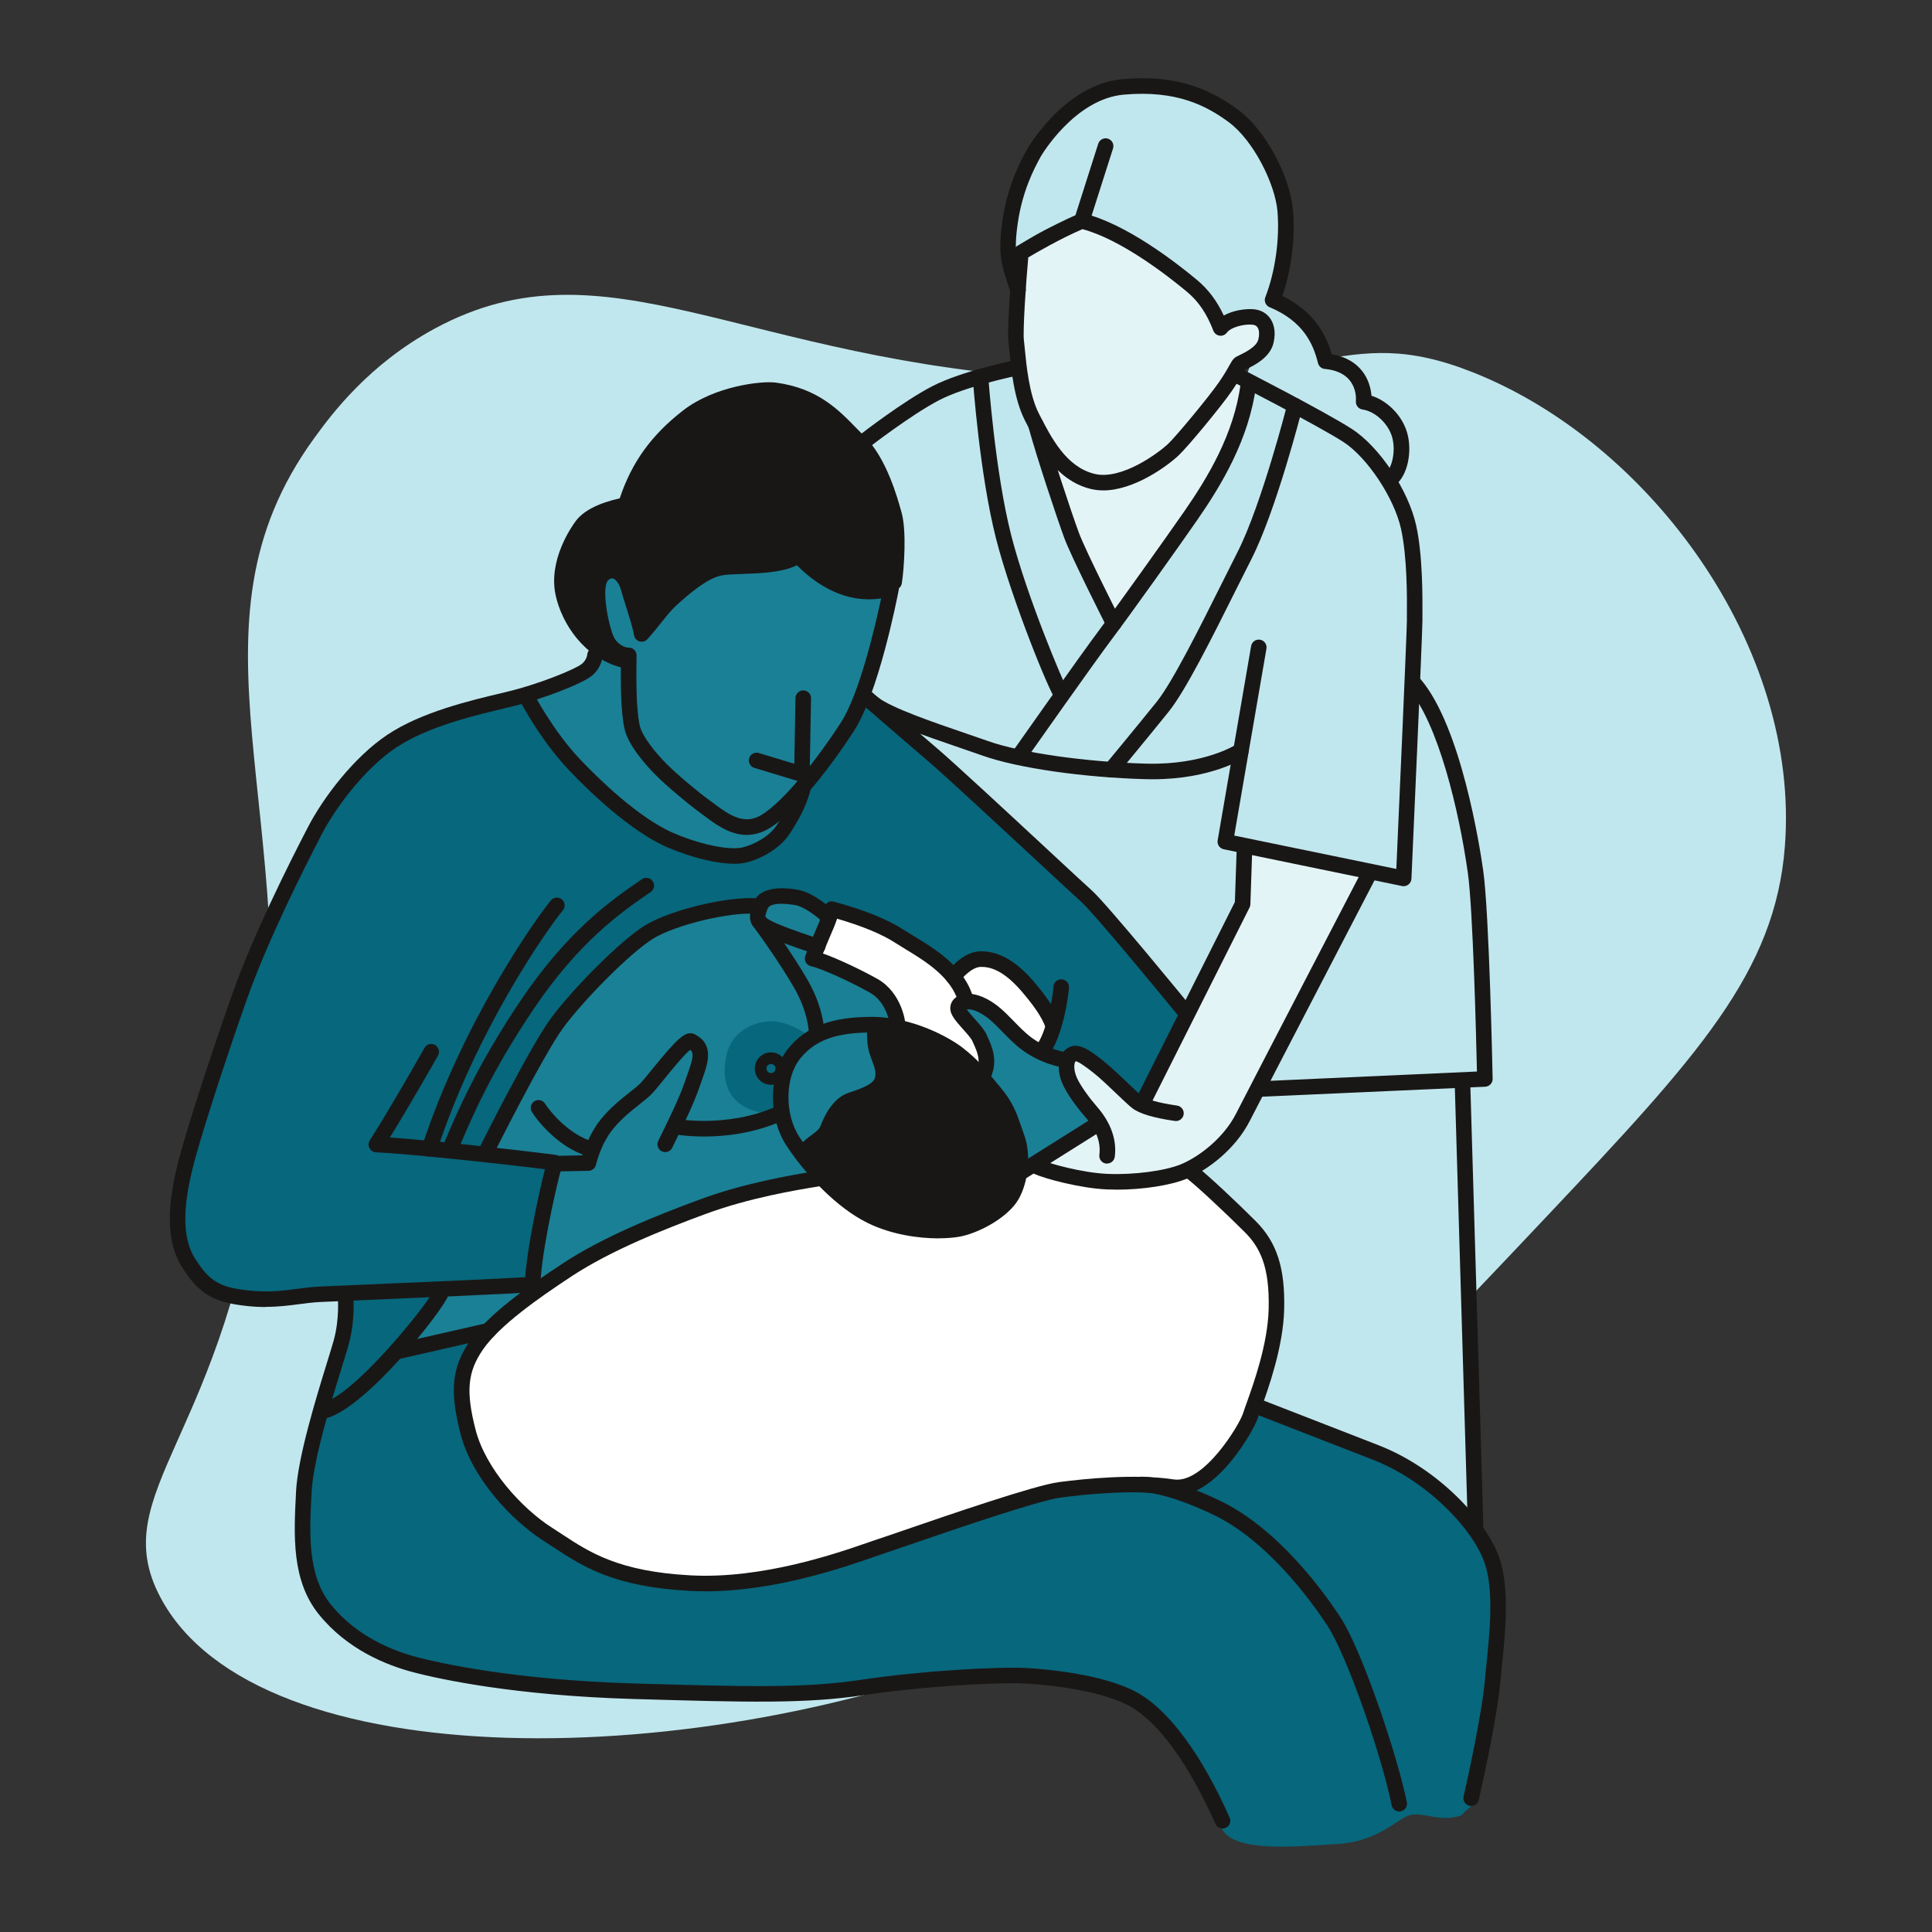 <?xml version="1.0" encoding="UTF-8"?><svg id="Layer_2" xmlns="http://www.w3.org/2000/svg" viewBox="0 0 496.99 496.99"><rect x="0" y="0" width="496.99" height="496.99" fill="#333333" stroke="none"/><defs><style>.cls-1{fill:#e3f4f7;}.cls-2{fill:#fff;}.cls-3{fill:#c1e7ee;}.cls-4{fill:#07677c;}.cls-5{fill:#1a8095;}.cls-6{fill:#191716;}</style></defs><path class="cls-3" d="M273.93,97.5c-82.85-4.36-117.95-36.85-162.07-12.99-17.04,9.22-26.57,22.05-31.06,28.24-35.51,48.92-2.73,94.86-12.99,180.71-9.13,76.36-41.06,90.07-26.54,117.46,24.95,47.08,139.64,45.07,219.1,12.42,54.31-22.32,86.84-56.76,137.22-110.12,39.32-41.64,59.03-63.12,61.55-95.44,4-51.27-34.65-103.91-80.19-121.98-34.11-13.53-39.87,5.12-105.04,1.69Z"/><path class="cls-4" d="M305.32,261.83l-11.08,22.59s-4.66-3.18-7.27-5.93c-2.61-2.75-7.2-7.62-9.39-7.55-2.19,.07-2.19,1.55-3.32,1.76-1.13,.21-6.07-1.2-6.49-1.91-.42-.71,2.4-5.58,2.89-7.13,.49-1.55-5.93-11.22-9.88-13.48s-10.66-5.62-15.6,1.07c-5.36-5.8-25.6-15.97-30.12-17s-4.24-.28-8.28-2.16-9.41-3.58-11.86,.75c-4.42,0-24.56,.09-37.27,14.4-12.71,14.31-29.08,39.44-31.81,49.22,4.8,1.13,18.26,2.26,18.26,2.26,0,0-7.72,26.54-7.44,32.85-7.34-1.04-22.59,0-22.59,0,0,0-6.96,12.8-10.82,16.09,8.94-1.41,21.74-4.24,21.74-4.24,0,0-7.15,5.36-6.31,16.09,.85,10.73,7.34,27.95,28.24,39.53,20.89,11.58,44.89,8.47,52.8,6.49,7.91-1.98,60.71-20.05,66.64-21.18,5.93-1.13,21.18-4.24,34.16-1.41,7.62-2.54,16.94-7.91,22.02-20.89,6.78,1.98,33.88,11.86,42.07,17.51,8.19,5.65,14.4,11.01,18.35,18.35,3.95,7.34,3.11,25.69,0,42.92-3.11,17.22-3.67,21.36-4.05,23.53-3.67,2.54-1.69,2.64-5.55,3.2s-7.44-1.32-10.54-.66c-3.11,.66-8,6.78-18.64,7.44-10.64,.66-26.26,2.26-29.74-3.67-3.48-5.93-6.59-20.33-13.65-25.6-7.06-5.27-12.71-13.36-38.12-13.36s-58.16,4.61-65.22,4.8-48-.28-64.85-3.11c-16.85-2.82-36.33-6.31-44.61-14.96-8.28-8.66-9.41-12.14-10.26-19.95-.85-7.81,1.32-27.76,3.95-32.47,2.64-4.71,7.53-26.35,7.15-33.04-9.6,.19-19.29,1.98-26.82,.85-7.53-1.13-8.38-2.16-11.01-5.65-2.64-3.48-5.74-8.09-5.65-11.29,.09-3.2,1.22-18.26,5.18-27.95,3.95-9.69,16.09-49.39,21.84-58.81,5.74-9.42,7.53-18.36,12.8-24.01,5.27-5.65,9.69-14.49,20.99-18.35,11.29-3.86,21.84-7.34,25.88-8.28s3.95,0,3.95,0c0,0,1.54,4.03,4.49,8.87,2.33,3.81,5.28,6.3,7.36,8.45,1.81,1.86,5.83,7.03,7.8,7.6,3.08,2.67,3.4,2.94,7.77,6.35,3.62,2.83,3.54,2.42,10.22,5.88,6.09,3.16,16.35,4.36,20.98,2.22,8.08-3.75,8.63-8.34,10.87-14.55,3.53-3.74,5.22-5.81,6.64-8.16s8.75-13.93,9.22-16.19c6.12,3.48,14.96,11.39,23.44,19.11,8.47,7.72,21.36,19.01,26.45,24.66,5.08,5.65,16,16.19,19.48,20.05,3.48,3.86,14.59,18.07,14.59,18.07Z"/><path class="cls-5" d="M274.73,274.16c-2.46-.66-7.91-2.64-10.35-4.8s-8.47-9.88-11.86-10.64-5.36-1.41-6.12,0,.94,3.01,2.82,4.89c1.88,1.88,3.95,4.14,4.33,6.96s.19,5.55-.47,7.06c-.66,1.51,3.86,3.29,5.65,7.06,1.79,3.76,4.33,12.71,4.33,15.53,4.05-1.79,20.05-10.92,20.05-10.92,0,0,.85-.75-2.45-4.24s-4.42-6.96-5.93-10.92Z"/><path class="cls-5" d="M231.15,264.37c-.16-2.73-2.35-8.38-6.68-10.92-4.33-2.54-12.61-5.84-15.06-6.78,2.26-5.08,3.67-9.6,3.95-11.67-3.86-.85-7.53-2.82-9.98-3.2s-6.96-1.32-8.19,3.29c-4.61-.66-14.49-1.32-20.61,1.79-6.12,3.11-13.7,7.61-21.46,16.75-7.76,9.14-15.06,20.16-17.88,25.42-2.82,5.26-7.06,13.73-8.56,16.93,4.71,.56,17.41,1.88,17.41,1.88l-6.87,34.64h-22.12l-10.07,14.21,22.12-4.61s18.92-16.75,28.05-21.27c9.13-4.52,26.64-12.61,38.68-14.31,12.05-1.69,15.81-3.39,15.81-3.39l-.38-3.39,15.15-17.51s7.06-11.29,6.68-17.88Z"/><path class="cls-5" d="M228.38,150.72c-.77-4.47-15.95-2.12-23.29-9.32-6.35,2.26-16.09,2.96-16.52,3.81s-4.24,.89-5.93,.87c-1.69-.02-14.12,9.86-16.66,15.51-2.82-13.55-5.79-15.95-8.61-15.95s-5.93,8.61-3.11,15.95c2.82,7.34,1.34,6.92-.56,6.21-2.12,7.41-10.45,7.59-17.7,11.68,8.24,15.92,21.27,27.91,36.8,36.8,14.68,7.76,23.95,2,23.95,2,0,0,9.88-9.46,8.84-14.8,6.55-7.34,18.13-27.06,19.68-32.28,1.55-5.22,3.81-16.38,3.11-20.47Z"/><path class="cls-3" d="M261.27,94.68s-34.31,8.89-39.81,19.06c5.36,10.02,11.09,19.48,9.71,29.65-1.38,10.16-4.44,32.5-7.87,35.86,5.65,3.53,36.14,30.92,43.91,38.68s35.44,36.85,38.96,42.64c3.53-6.35,13.69-27.81,13.69-27.81v-14.68l32.05,6.78-31.34,61.27s-8.89,13.13-14.96,14.96c5.51,3.67,18.92,13.41,21.6,24.56,2.68,11.15-.85,31.06-3.81,34.45,4.09,2.26,11.89,7.2,24.79,11.44,12.9,4.24,28.57,15.25,31.82,19.48-.71-10.73-3.53-113.36-3.53-113.36l5.22,.14s-.28-52.52-2.68-61.13c-2.4-8.61-9.46-31.91-14.82-38.26-.28-11.72,.14-37.69-2.54-46.16-2.68-8.47-7.06-14.68-12.99-18.35-5.93-3.67-20.81-11.88-27.02-15.26-1.92,8.63-7.57,22.89-7.57,22.89,0,0-23.15,37.55-27.95,38.54-4.52-5.93-7.62-16.8-9.32-20.89-2.01-4.85-8.47-19.62-10.31-25.69-1.5-4.96-5.22-18.78-5.22-18.78Z"/><path class="cls-1" d="M306.02,132.65s-16.38,23.15-19.06,25.84c-3.53-4.8-15.67-34.02-17.65-40.38-1.98-6.35-8.19-25.55-8.19-30.35s-1.27-19.06,0-21.6c1.27-2.54,15.25-9.74,17.08-9.32,1.84,.42,31.62,12.28,35.72,26.82,4.24-1.84,8.89-3.81,10.87-.99s-3.39,10.73-5.79,12.99c.85,2.96,1.36,2.15,.85,6.64-.52,4.48-10.01,24.98-13.84,30.35Z"/><path class="cls-3" d="M259.58,57.41c.99-6.07,7.77-34.45,33.32-35.44,25.55-.99,35.57,20.75,36.28,24.56,.71,3.81,3.53,11.44-1.27,30.21,5.65,4.66,7.48,5.36,9.32,7.48s2.12,7.62,4.09,8.61c1.98,.99,3.25-.42,6.35,2.68s1.55,6.64,3.39,7.91c1.84,1.27,6.64,1.27,8.33,7.76,1.69,6.49,.71,9.46-.71,12-2.73-2.51-9.88-9.74-15.95-13.69s-16.94-10.45-22.02-12.85c1.41-5.51,3.67-4.38,3.67-6.78s1.95-6.14,1.06-7.84-6-1.51-8.49-.24c-2.49,1.27-1.74,1.08-2.78,1.53-.19-1.36-2.48-5.07-8.21-10.77-5.72-5.7-6.56-7.97-16.17-12.62-10.79-5.22-13.13-4.38-17.79-2.26-4.66,2.12-10.45,5.22-12.42,8.47,.14-5.36,0-8.75,0-8.75Z"/><path class="cls-1" d="M320.92,218.91l30,6.35s-29.58,58.16-31.06,60.28-12.68,15.36-18.89,16.77c-6.21,1.41-12.87,2.36-22.19,1.09-9.32-1.27-10.87-2.48-12.56-3.18,5.93-3.6,18.93-10.58,18.93-10.58,0,0-4.01-4.86-5.73-7.19-1.77-2.4-6-8.14-3.32-10.54,2.68-2.4,8.82,5.58,8.82,5.58,0,0,1.48,2.03,3.44,3.58,2.05,1.62,2.03,2.09,4.05,3.48,2.75,1.91,3.26-1.01,4.59-3.81,1.34-2.82,8.33-15.88,8.33-15.88l15.32-29.93,.28-16.02Z"/><path class="cls-2" d="M211.58,304c-8.75,2.01-25.41,3.71-41.51,11.05-16.09,7.34-29.86,15.93-35.72,20.91-5.86,4.98-12.77,10.78-13.76,16-.99,5.22-1.27,15.11,4.09,23.79,5.36,8.68,8.4,16.09,26.54,24.56,18.14,8.47,38.67,7.52,50.05,4.38,11.37-3.14,31.27-9.95,33.81-10.94,2.54-.99,33.95-11.65,44.54-12.28,10.59-.64,17.09,.56,20.4,.49s17.08-5.51,22.45-21.11c5.36-15.6,5.63-30.47,3.6-36.42-2.03-5.96-12.78-19.2-21.18-22.59-7.06,2.82-13.62,4.02-18.49,4.02s-17.58-3.67-21.11-4.87c-2.47,1.34-2.75,1.98-2.75,1.98,0,0,1.01,6.35-10.94,11.58-8.4,3.67-17.86,2.26-27.39-2.12-7.75-3.56-12.64-8.44-12.64-8.44Z"/><path class="cls-2" d="M266.73,269.55c-1.69-1.32-7.81-8.56-10.64-10.16-2.82-1.6-8.66-4.01-10.26-1.49s1.6,4.59,3.11,6.48c1.51,1.88,4.61,5.36,3.58,11.58-5.36-4.42-12.99-9.98-20.33-11.48-.19-3.29-1.33-7.53-3.68-9.41s-12.98-8-17.87-8.85c1.51-3.01,3.2-8.19,3.76-10.92,2.82,.47,11.52,3.61,18.35,7.55,6.83,3.95,10.92,7.79,12.61,9.76,1.51-2.35,3.67-4.42,6.31-4.52s7.3,.97,11.86,5.55c4.56,4.58,7.13,10.02,7.13,10.02l-3.93,5.88Z"/><path class="cls-6" d="M206.28,201.15c-.19,0-.39-.03-.58-.09l-11.65-3.53c-1.06-.32-1.65-1.44-1.33-2.49,.32-1.06,1.44-1.65,2.49-1.33l9.12,2.76,.3-16.91c.02-1.09,.91-1.96,2-1.96h.04c1.1,.02,1.98,.93,1.96,2.04l-.35,19.55c-.01,.63-.32,1.21-.82,1.58-.35,.25-.76,.38-1.18,.38Z"/><path class="cls-6" d="M192.13,214.78c-4.43,0-8.17-2.82-10.71-4.73-.37-.28-.72-.54-1.05-.78-3.07-2.21-8.86-7.03-11.72-9.92-2.59-2.62-7.07-7.64-8.01-11.92-.99-4.48-.98-12.11-.92-17.15-2.37-.72-4.62-2.69-5.61-5.11-.06-.15-5.33-14.97-.03-19.15,1.51-1.2,3.25-1.55,4.9-1,2.11,.7,3.89,2.88,4.63,5.68,.3,1.12,.75,2.56,1.24,4.09,.42,1.34,.85,2.71,1.23,4,.35-.44,.68-.85,1-1.25,1.5-1.89,2.8-3.53,4.78-5.29,3.92-3.47,8.48-7.25,13.01-8.16,1.5-.3,3.58-.37,6-.46,4.49-.16,10.64-.37,13.22-2.35,.81-.62,1.95-.53,2.65,.2,4.64,4.79,11.95,10.82,21.94,7.94,.66-.19,1.39-.02,1.9,.45,.51,.47,.75,1.17,.62,1.85-.52,2.69-5.25,26.59-11.51,36.28-5.81,9-14.99,20.96-21.75,25.05-2.03,1.22-3.97,1.71-5.8,1.71Zm-30.38-48.19c.52,0,1.03,.21,1.4,.57,.39,.38,.61,.91,.6,1.46-.07,4.35-.21,13.39,.8,17.96,.61,2.79,3.99,6.98,6.95,9.96,2.68,2.71,8.33,7.41,11.22,9.48,.35,.25,.72,.53,1.12,.83,4.06,3.05,7.76,5.38,12.03,2.79,5.78-3.49,14.44-14.47,20.46-23.8,4.79-7.43,8.84-24.87,10.33-31.89-10.49,1.52-18.12-5.02-21.67-8.54-3.75,1.87-9.36,2.07-13.99,2.23-2.15,.07-4.18,.15-5.35,.38-3.85,.77-8.59,4.97-11.14,7.23-1.72,1.53-2.86,2.96-4.3,4.78-1,1.26-2.13,2.68-3.65,4.38-.51,.57-1.3,.8-2.04,.59-.74-.21-1.29-.82-1.42-1.58-.33-1.93-1.25-4.85-2.07-7.42-.5-1.57-.96-3.06-1.29-4.26-.43-1.61-1.35-2.69-2.03-2.92-.15-.05-.5-.17-1.16,.35-1.88,1.48-.29,10.75,1.25,14.49,.71,1.72,2.64,2.96,3.88,2.93,.02,0,.04,0,.06,0Z"/><g><path class="cls-6" d="M199.29,100.4c-3.36-.45-14.75,.85-22.38,6.78-7.62,5.93-12.85,12.71-15.95,22.73-3.18,.64-8.89,2.12-11.29,5.36-2.4,3.25-6.28,10.45-4.8,17.36,1.48,6.92,6.92,14.82,15.25,17.08-4.31-3.88-6.42-6.92-6.85-11.15-.42-4.24-.85-11.72,1.69-12.64s6.42-1.84,7.48,2.4c1.06,4.24,2.26,7.41,3.11,11.51,4.52-5.58,8.54-10.8,12.49-12.99,3.95-2.19,9.25-3.18,15.32-3.11,6.07,.07,8.05-1.27,11.08-2.61,3.04-1.34,3.32,2.82,6,3.88,2.68,1.06,4.24,5.51,11.44,5.51s4.31-.35,8.12-.78c.64-4.16,1.13-13.2,0-17.29s-3.81-13.62-9.04-18.78c-5.22-5.15-10.09-11.72-21.67-13.27Z"/><path class="cls-6" d="M160.12,171.71c-.17,0-.35-.02-.52-.07-9.31-2.52-15.09-11.16-16.68-18.59-1.9-8.86,3.96-17.36,5.15-18.97,1.96-2.65,5.78-4.63,11.35-5.89,3.08-9.26,8.14-16.27,16.28-22.59,8.11-6.31,20.2-7.67,23.87-7.18,10.76,1.44,16.1,6.94,20.81,11.8,.67,.69,1.33,1.37,2,2.03,5.68,5.6,8.5,15.82,9.56,19.67,1.28,4.64,.66,14.1,.05,18.13-.14,.89-.86,1.59-1.76,1.69-1.21,.14-1.62,.25-1.97,.35-1.01,.29-1.71,.44-6.37,.44-5.71,0-8.52-2.57-10.37-4.26-.69-.63-1.29-1.18-1.8-1.38-1.63-.64-2.56-1.92-3.31-2.94-.28-.38-.69-.94-.9-1.07-.01,.01-.1,.03-.25,.1-.38,.17-.74,.34-1.1,.5-2.61,1.21-5.08,2.34-10.81,2.28-5.87-.07-10.83,.92-14.33,2.86-3.29,1.82-6.95,6.35-10.82,11.15l-1.09,1.34c-.49,.6-1.28,.87-2.03,.68-.75-.18-1.33-.78-1.49-1.54-.47-2.29-1.07-4.29-1.69-6.41-.46-1.57-.94-3.19-1.4-5.01-.28-1.13-.74-1.37-.89-1.45-.5-.26-1.57-.4-3.88,.42-.19,.25-1.32,2.13-.47,10.59,.35,3.47,1.97,6.05,6.2,9.87,.69,.62,.86,1.63,.42,2.44-.36,.65-1.04,1.04-1.76,1.04Zm37.6-69.41c-4.13,0-13.3,1.56-19.57,6.44-7.77,6.05-12.48,12.75-15.27,21.74-.22,.7-.8,1.23-1.52,1.37-5.06,1.01-8.64,2.64-10.08,4.59-2.8,3.79-5.65,10.19-4.45,15.76,.71,3.33,2.51,7.08,5.25,10.13-.4-1.11-.67-2.29-.8-3.58-.91-9.1,.02-13.64,3-14.72,1.95-.7,4.82-1.49,7.21-.22,1.45,.77,2.42,2.12,2.89,4.01,.44,1.74,.9,3.32,1.35,4.85,.27,.92,.54,1.83,.79,2.75,3.7-4.56,7.02-8.39,10.54-10.34,4.16-2.3,9.62-3.43,16.31-3.36,4.84,.07,6.71-.81,9.09-1.91,.38-.17,.76-.35,1.16-.53,3.26-1.45,5.04,.97,5.99,2.27,.51,.7,1,1.36,1.55,1.58,1.19,.47,2.08,1.29,3.03,2.15,1.73,1.58,3.52,3.22,7.67,3.22s4.72-.12,5.26-.28c.31-.09,.63-.18,1.08-.26,.53-4.61,.72-11.85-.14-15-.98-3.56-3.59-13.03-8.51-17.88-.69-.68-1.37-1.38-2.06-2.09-4.47-4.6-9.08-9.36-18.47-10.62h0c-.35-.05-.79-.07-1.31-.07Zm32.28,47.43h0Z"/></g><path class="cls-6" d="M68.36,336.22c-1.49,0-3.08-.07-4.81-.26-8.81-.94-12.43-3.15-16.87-10.25-4.73-7.57-2.89-18.35-1.09-25.81,1.95-8.1,8.88-29.27,14.18-44.25,5.29-14.95,14.46-33.29,19.45-42.89,4.01-7.72,11.89-18.06,20.43-23.75,8.79-5.86,21.22-8.8,30.3-10.94,8.95-2.12,18.15-6,19.73-7.29,1.25-1.03,1.39-2.38,1.39-2.4,.07-1.1,1.03-1.94,2.12-1.87,1.1,.07,1.94,1.02,1.87,2.12-.02,.31-.27,3.12-2.84,5.23-2.36,1.94-12.41,5.98-21.35,8.09-8.78,2.07-20.8,4.91-29,10.38-7.91,5.27-15.44,15.24-19.1,22.27-4.95,9.51-14.02,27.66-19.23,42.38-6.04,17.06-12.35,36.73-14.06,43.85-1.63,6.76-3.33,16.46,.6,22.75,3.76,6.01,6.36,7.58,13.91,8.39,5.06,.54,8.81,.05,12.43-.42,1.8-.24,3.67-.48,5.61-.58,1.61-.08,6.2-.28,12.09-.53,13.65-.58,33.66-1.44,40.99-1.89,.46-7.18,3.19-20.31,5.07-27.77-12.8-1.6-35.11-3.97-43.46-4.36-.71-.03-1.35-.44-1.68-1.08-.33-.63-.29-1.39,.09-2,5.83-9.16,13.98-23.62,14.06-23.77,.54-.96,1.76-1.3,2.72-.76,.96,.54,1.3,1.76,.76,2.72-.07,.13-6.75,11.97-12.38,21.08,10.91,.77,31.75,3.06,42.66,4.47,.57,.07,1.09,.39,1.41,.87,.32,.48,.42,1.08,.27,1.64-2.22,8.14-5.58,24.58-5.58,30.81,0,1.04-.8,1.91-1.84,1.99-5.18,.41-27.89,1.38-42.91,2.02-5.88,.25-10.45,.45-12.06,.53-1.78,.09-3.49,.31-5.29,.55-2.53,.33-5.29,.69-8.56,.69Z"/><path class="cls-6" d="M110.46,297.53c-.21,0-.42-.03-.62-.1-1.05-.34-1.62-1.47-1.28-2.52,10.37-31.66,28.78-57.97,33.14-63.28,.7-.85,1.96-.98,2.82-.28,.85,.7,.98,1.96,.28,2.81-4.26,5.19-22.26,30.92-32.43,61.99-.28,.84-1.06,1.38-1.9,1.38Z"/><path class="cls-6" d="M115.56,298.03c-.27,0-.54-.05-.81-.17-1.01-.45-1.47-1.63-1.02-2.64,.33-.75,.69-1.6,1.1-2.56,2.81-6.6,8.03-18.87,19.13-35.33,12.15-18.02,23.41-25.81,30.15-30.46l1.01-.7c.91-.63,2.15-.41,2.78,.5,.63,.91,.41,2.15-.5,2.78l-1.02,.7c-6.5,4.49-17.38,12.02-29.1,29.41-10.89,16.15-15.82,27.74-18.77,34.67-.42,.98-.79,1.85-1.12,2.61-.33,.75-1.06,1.19-1.83,1.19Z"/><path class="cls-6" d="M125.17,298.03c-.3,0-.6-.07-.89-.21-.99-.49-1.39-1.69-.9-2.68,.52-1.04,12.84-25.68,18.25-33.07,5.38-7.37,17.97-20.2,24.44-24.11,6.49-3.92,21.22-7.45,28.67-6.87,1.1,.09,1.92,1.05,1.84,2.15-.09,1.1-1.06,1.93-2.15,1.84-6.7-.52-20.45,2.78-26.29,6.3-5.94,3.59-18.15,16.03-23.28,23.05-5.21,7.12-17.77,32.25-17.9,32.5-.35,.7-1.06,1.11-1.79,1.11Z"/><path class="cls-6" d="M142.33,301.35c-1.09,0-1.98-.87-2-1.96-.02-1.1,.86-2.02,1.96-2.04l7.54-.15c.64-2.1,2.06-5.95,4.71-9.24,2.4-2.98,5.21-5.2,7.46-6.99,1.17-.93,2.18-1.73,2.82-2.39,.51-.53,1.57-1.84,2.7-3.22,6.6-8.12,8.7-10.2,10.91-9.42,.08,.03,.16,.06,.24,.1,5.17,2.62,3.45,7.45,1.93,11.71-.21,.6-.44,1.23-.66,1.87-1.45,4.28-4.32,10.13-6.04,13.62-.41,.84-.75,1.52-.96,1.98-.47,1-1.66,1.43-2.66,.96-1-.47-1.43-1.66-.96-2.66,.22-.47,.57-1.17,.99-2.04,1.56-3.18,4.48-9.1,5.84-13.14,.23-.67,.46-1.31,.68-1.94,1.49-4.18,1.73-5.51,.72-6.35-1.62,1.29-5.14,5.63-6.93,7.83-1.28,1.58-2.29,2.82-2.93,3.48-.83,.85-1.93,1.73-3.21,2.75-2.1,1.66-4.71,3.73-6.83,6.37-3.17,3.93-4.32,9.07-4.33,9.12-.2,.9-.99,1.56-1.91,1.58l-9.04,.18h-.04Z"/><path class="cls-6" d="M151.79,297.53c-.19,0-.38-.03-.56-.08-7.39-2.16-12.91-8.97-14.41-11.42-.58-.94-.29-2.17,.66-2.75,.94-.58,2.17-.29,2.75,.66,.97,1.58,5.88,7.84,12.13,9.67,1.06,.31,1.67,1.42,1.36,2.48-.25,.87-1.05,1.44-1.92,1.44Z"/><path class="cls-4" d="M203.5,272.95c0,3.36-1.59,7.2-2.49,9.98-.68,.18-1.39,3.57-2.14,3.57-4.32,0-14.78-2.09-11.98-15.08,1.53-7.08,8.84-9.25,13.11-8.61,2.38,.36,6.33,2.11,7.53,3.44-1.04,2.38-4.03,4.67-4.03,6.7Z"/><path class="cls-6" d="M181.16,292.36c-4.71,0-7.88-.6-8.16-.66-1.08-.21-1.79-1.27-1.57-2.35,.21-1.08,1.27-1.78,2.35-1.57h0c.13,.03,13.17,2.48,25.81-3.11,1.01-.45,2.19,0,2.64,1.02,.45,1.01,0,2.19-1.02,2.64-7.35,3.25-14.7,4.03-20.05,4.03Z"/><path class="cls-6" d="M210.07,267.5c-1.04,0-1.92-.8-1.99-1.85-.19-2.63-1.02-6.79-3.88-11.7-3.09-5.32-7.84-12.19-10.22-15.37-.66-.88-.48-2.14,.4-2.8,.89-.66,2.14-.48,2.8,.4,2.44,3.26,7.31,10.3,10.48,15.76,3.24,5.57,4.18,10.37,4.41,13.42,.08,1.1-.75,2.06-1.85,2.14-.05,0-.1,0-.15,0Z"/><path class="cls-6" d="M210.55,245.4c-1.25,0-3.6-.86-8.91-2.8-8.17-2.99-9.71-4.75-8.21-9.44l.14-.45c.78-2.5,3.42-5.21,11.56-3.85,4.3,.72,8.82,4.99,9.32,5.48,.79,.77,.81,2.03,.05,2.83s-2.03,.82-2.83,.05c-1.12-1.08-4.59-3.97-7.2-4.41-1.93-.32-6.47-.86-7.08,1.09l-.15,.47c-.16,.5-.4,1.25-.36,1.44,.08,.21,.78,1.07,6.13,3.02,5.03,1.84,6.73,2.35,7.28,2.49,.48-.02,1,.15,1.4,.5,.72,.64,.89,1.72,.4,2.55-.39,.66-.74,1.02-1.55,1.02Z"/><path class="cls-6" d="M230.93,267.21c-.13,0-.26-.01-.39-.04-1.08-.21-1.79-1.26-1.58-2.34,.17-.88-.63-6.94-5.23-9.51-5.32-2.98-12.53-6.21-15.12-6.78-.57-.12-1.06-.49-1.33-1.01-.28-.51-.32-1.12-.11-1.67,1.19-3.09,2.06-5.13,2.76-6.77,.95-2.23,1.53-3.57,2.11-5.74,.14-.51,.48-.95,.94-1.22,.46-.27,1.01-.33,1.53-.19,8.01,2.21,13.92,4.6,18.07,7.31,.76,.49,1.62,1.02,2.54,1.57,5.54,3.36,13.13,7.96,15.31,16.1,.29,1.07-.35,2.16-1.41,2.45-1.07,.29-2.17-.35-2.45-1.41-1.77-6.58-8.56-10.71-13.52-13.72-.96-.58-1.86-1.13-2.65-1.64-3.48-2.27-8.42-4.33-15.06-6.27-.48,1.46-1.02,2.7-1.72,4.33-.52,1.22-1.14,2.67-1.92,4.62,3.84,1.35,9.78,4.17,14,6.53,6.2,3.47,7.68,11.37,7.2,13.79-.19,.95-1.02,1.6-1.95,1.6Z"/><path class="cls-6" d="M198.33,279.05c-2.3,0-4.17-1.87-4.17-4.17s1.87-4.17,4.17-4.17,4.17,1.87,4.17,4.17-1.87,4.17-4.17,4.17Zm0-5.35c-.65,0-1.17,.53-1.17,1.17s.53,1.17,1.17,1.17,1.17-.53,1.17-1.17-.53-1.17-1.17-1.17Z"/><path class="cls-6" d="M270.93,265.86c-.8,0-1.56-.48-1.86-1.28l-.06-.16c-.6-1.56-1.52-3.93-6.15-9.34-4.88-5.7-8.32-6.36-10.48-6.36-2.39,0-4.87,2.89-5.58,3.77-.69,.87-1.95,1.01-2.81,.32-.86-.69-1.01-1.95-.32-2.81,1.57-1.97,4.78-5.29,8.71-5.29,4.63,0,9.05,2.54,13.52,7.76,5.08,5.94,6.18,8.79,6.84,10.5l.06,.15c.4,1.03-.11,2.19-1.14,2.59-.24,.09-.48,.14-.72,.14Z"/><path class="cls-6" d="M267.97,272.44c-.45,0-.9-.15-1.27-.46-.85-.7-.97-1.96-.27-2.82,2.75-3.34,4.4-12.45,4.56-15.35,.06-1.1,1-1.94,2.11-1.89,1.1,.06,1.95,1,1.89,2.11-.1,1.84-1.54,12.92-5.47,17.68-.4,.48-.97,.73-1.54,.73Z"/><path class="cls-6" d="M252.94,278.51c-.29,0-.59-.06-.87-.2-.99-.48-1.41-1.67-.93-2.67,1.31-2.72,.19-5.19-.71-7.17-.11-.25-.22-.48-.31-.7-.29-.66-1.43-1.95-2.36-2.98-2.01-2.25-3.25-3.72-3.31-5.28-.05-1.27,.57-2.41,1.7-3.12,1.91-1.2,4.83-.96,7.81,.64,2.75,1.48,4.52,3.3,6.57,5.4,1.05,1.08,2.14,2.2,3.49,3.41,3.96,3.54,8.98,4.73,10.43,4.86,1.1,.1,1.91,1.08,1.8,2.18-.1,1.1-1.08,1.9-2.18,1.8-2.77-.26-8.44-2.04-12.72-5.86-1.46-1.3-2.64-2.53-3.69-3.6-1.89-1.94-3.38-3.48-5.59-4.67-1.58-.85-2.76-.97-3.37-.89,.47,.69,1.43,1.77,2.06,2.47,1.29,1.44,2.5,2.8,3.04,4.05,.09,.2,.18,.41,.28,.63,1.05,2.3,2.8,6.15,.67,10.56-.34,.71-1.06,1.13-1.8,1.13Zm-4.52-19.33h0Z"/><path class="cls-6" d="M241.46,318.56c-5.2,0-12.09-.96-18.13-3.9-8.55-4.16-15.63-12.64-18.28-16.1-1-1.3-1.93-2.61-2.76-3.88-4.82-7.38-4.57-18.83,.54-25.03,4.67-5.65,11.1-8.07,21.52-8.07s20.02,5.38,23.33,7.98h0c3.71,2.92,5.39,4.96,7.92,8.04,.54,.65,1.11,1.35,1.76,2.12,3.2,3.82,4.16,6.63,5.28,9.88,.26,.76,.53,1.56,.85,2.43,1.91,5.18,.96,13.14-2.08,17.39-3.09,4.31-9.99,7.88-14.61,8.71-1.38,.25-3.22,.41-5.34,.41Zm-17.11-52.96c-9.22,0-14.56,1.92-18.43,6.61-4.02,4.87-4.15,14.36-.27,20.29,.78,1.19,1.65,2.41,2.58,3.63,2.48,3.23,9.07,11.14,16.86,14.93,7.57,3.69,16.9,3.89,21,3.15,3.79-.68,9.68-3.77,12.07-7.1,2.29-3.2,3.05-9.71,1.58-13.67-.33-.9-.62-1.73-.89-2.52-1.06-3.11-1.83-5.36-4.56-8.61-.66-.78-1.24-1.49-1.78-2.15-2.46-2.99-3.94-4.79-7.31-7.44h0c-2.83-2.23-12.02-7.12-20.86-7.12Z"/><path class="cls-6" d="M207.2,298.03c-.45,0-.9-.15-1.27-.46-.85-.7-.97-1.97-.27-2.82,1.06-1.28,2.17-2.09,3.15-2.8,1.29-.94,1.98-1.48,2.37-2.56,.58-1.58,2.79-6.84,7.1-8.28l.42-.14c2.04-.67,5.84-1.93,6.34-3.62,.42-1.4,0-2.63-.71-4.52-.24-.65-.49-1.31-.71-2.03-.88-2.96-.51-6.64-.5-6.8,.11-1.1,1.08-1.9,2.2-1.78,1.1,.11,1.9,1.1,1.78,2.19,0,.03-.3,3.06,.35,5.25,.17,.58,.39,1.15,.62,1.76,.76,2.02,1.62,4.31,.79,7.08-1.1,3.68-5.81,5.24-8.92,6.27l-.41,.14c-1.71,.57-3.52,2.87-4.61,5.86-.83,2.28-2.4,3.42-3.78,4.42-.86,.63-1.68,1.22-2.42,2.12-.4,.48-.97,.73-1.54,.73Z"/><path class="cls-6" d="M284.78,299.34c-.08,0-.17,0-.25-.02-1.1-.14-1.87-1.14-1.73-2.24,.41-3.24-.8-6.51-3.61-9.73-2.09-2.39-4.74-5.91-5.91-8.65-1.29-3.02-1.47-6.93,1.04-8.86,2.79-2.16,5.95,.3,9.3,2.9,1.87,1.46,4.27,3.75,6.39,5.77,1.52,1.45,2.95,2.82,3.7,3.4,1.18,.92,4.57,1.85,9.08,2.49,1.09,.16,1.85,1.17,1.7,2.26-.16,1.09-1.17,1.85-2.26,1.7-5.47-.78-9.16-1.89-10.97-3.3-.91-.71-2.35-2.08-4.01-3.67-2.05-1.96-4.37-4.18-6.08-5.51-1.4-1.09-3.79-2.9-4.47-2.87-.42,.36-.59,2.11,.26,4.1,.93,2.16,3.3,5.37,5.24,7.59,3.54,4.05,5.13,8.5,4.57,12.86-.13,1.01-.99,1.75-1.98,1.75Z"/><path class="cls-6" d="M262.97,303.36c-.67,0-1.32-.33-1.7-.94-.59-.94-.31-2.17,.63-2.76l19.2-12.07c.94-.59,2.17-.31,2.76,.63,.59,.94,.31,2.17-.63,2.76l-19.2,12.07c-.33,.21-.7,.31-1.06,.31Z"/><path class="cls-6" d="M287.24,306.02c-.84,0-1.67-.02-2.48-.05-6.8-.29-15.96-2.75-18.68-3.99-1-.46-1.45-1.65-.99-2.65s1.64-1.45,2.65-.99c2.03,.93,10.57,3.35,17.18,3.63,6.74,.28,14.66-.75,18.85-2.46,4.59-1.88,10.97-6.73,14.15-12.96,3.49-6.85,32.47-62.63,32.76-63.19,.51-.98,1.71-1.36,2.7-.85,.98,.51,1.36,1.72,.85,2.7-.29,.56-29.26,56.33-32.75,63.16-3.66,7.18-10.77,12.63-16.2,14.85-4.21,1.72-11.35,2.81-18.05,2.81Z"/><path class="cls-6" d="M293.95,285.64c-.3,0-.61-.07-.9-.21-.99-.5-1.38-1.7-.89-2.69l25.5-50.71,.48-14.03c.04-1.1,.92-1.95,2.07-1.93,1.1,.04,1.97,.96,1.93,2.07l-.49,14.47c0,.29-.08,.57-.21,.83l-25.69,51.11c-.35,.7-1.06,1.1-1.79,1.1Z"/><path class="cls-6" d="M188.88,222.2c-4.39,0-10.59-1.47-16.85-4.08-9.93-4.14-21.23-15.33-25.62-19.95-7.45-7.84-12.54-17.65-12.75-18.06-.5-.98-.12-2.19,.86-2.69,.98-.51,2.19-.12,2.69,.86,.05,.1,5.05,9.73,12.09,17.14,4.22,4.44,15.03,15.17,24.26,19.01,8.1,3.38,14.71,4.22,17.43,3.57,2.89-.69,6.89-2.78,8.84-5.74,2.67-4.07,4.3-7.55,4.83-10.36,.21-1.08,1.25-1.8,2.34-1.59,1.08,.21,1.8,1.25,1.59,2.34-.64,3.32-2.46,7.29-5.42,11.8-2.56,3.89-7.49,6.54-11.25,7.44-.87,.21-1.89,.31-3.04,.31Z"/><path class="cls-6" d="M181.42,409.34c-1.32,0-2.65-.03-3.97-.1-19.58-1.04-27.48-6.23-35.12-11.25-.83-.54-1.65-1.09-2.49-1.62-8.24-5.26-18.45-16.14-21.39-27.59-2.83-11.01-2.22-17.01,2.4-23.79,4.64-6.8,14.73-13.94,23.99-20.03,10.53-6.92,24.38-12.42,35.28-16.44,11.65-4.3,24.1-6.34,29.42-7.21l.53-.09c1.09-.18,2.12,.56,2.3,1.65,.18,1.09-.56,2.12-1.65,2.3l-.53,.09c-5.2,.85-17.39,2.85-28.68,7.02-10.69,3.95-24.28,9.33-34.46,16.03-8.41,5.53-18.61,12.67-22.88,18.94-3.91,5.73-4.35,10.72-1.83,20.54,2.55,9.94,11.83,20.21,19.67,25.21,.85,.55,1.7,1.1,2.54,1.65,7.19,4.73,14.63,9.61,33.14,10.6,18.47,.98,37.62-5.68,45.79-8.52,1.01-.35,1.84-.64,2.47-.84,1.15-.37,3.45-1.16,6.44-2.19,11.81-4.06,33.8-11.62,39.94-12.43,6.84-.9,19.79-2.19,29.64-.7,7.71,1.17,16.93-14.13,17.83-17.1,.19-.62,.51-1.52,.92-2.65,1.75-4.9,5.41-15.09,5.63-24.06,.28-11.06-2.28-15.94-6.19-19.85-4.82-4.82-12.19-11.73-15.06-13.95-.87-.68-1.04-1.93-.36-2.81s1.93-1.03,2.8-.36c3.3,2.55,11.09,9.94,15.44,14.29,5.5,5.5,7.63,12.1,7.36,22.78-.24,9.61-4.04,20.22-5.87,25.31-.38,1.07-.69,1.91-.86,2.47-.92,3.03-10.36,19.99-20.83,20-.47,0-.95-.03-1.43-.11-9.38-1.42-21.89-.17-28.52,.71-5.75,.76-28.32,8.52-39.17,12.25-3.01,1.04-5.33,1.83-6.5,2.21-.61,.2-1.41,.48-2.39,.82-7.82,2.72-25.42,8.84-43.35,8.84Z"/><path class="cls-6" d="M314.49,470.37c-.77,0-1.5-.44-1.83-1.19-6.85-15.42-14.67-26.17-22.02-30.27-6.3-3.51-17.83-5.31-26.53-5.82-7.42-.44-27.29,.76-41.79,2.95-15.17,2.29-29.94,1.86-59.37,1.01-30.6-.89-49.7-5.08-56.49-6.84-7.16-1.86-17.21-5.96-24.45-14.94-7.04-8.74-6.44-20.26-5.86-31.4v-.17c.47-8.91,5.23-24.31,8.07-33.51,.71-2.3,1.27-4.12,1.61-5.33,1.57-5.62,1.07-11.22,1.06-11.27-.1-1.1,.71-2.07,1.8-2.18,1.09-.1,2.07,.7,2.18,1.8,.02,.26,.58,6.37-1.19,12.73-.35,1.26-.92,3.1-1.64,5.43-2.79,9.02-7.45,24.12-7.89,32.53v.17c-.55,10.39-1.11,21.14,4.97,28.69,6.55,8.13,15.76,11.87,22.33,13.58,5.2,1.35,24.57,5.81,55.6,6.71,29.19,.85,43.84,1.27,58.66-.97,14.74-2.23,35.02-3.43,42.63-2.98,4.44,.26,19.58,1.49,28.25,6.32,8.09,4.51,16.52,15.93,23.72,32.13,.45,1.01,0,2.19-1.01,2.64-.26,.12-.54,.17-.81,.17Z"/><path class="cls-6" d="M83.39,364.91c-.89,0-1.7-.6-1.94-1.5-.28-1.07,.37-2.16,1.44-2.44,8.61-2.22,27.69-26.27,28.67-29.05,.37-1.04,1.51-1.6,2.54-1.24,1.04,.36,1.6,1.47,1.25,2.51-1.22,3.64-21.01,28.96-31.47,31.66-.17,.04-.33,.06-.5,.06Z"/><path class="cls-6" d="M101.83,349.74c-.91,0-1.74-.63-1.95-1.56-.25-1.08,.43-2.15,1.51-2.39l23.79-5.42c1.08-.24,2.15,.43,2.39,1.51,.25,1.08-.43,2.15-1.51,2.39l-23.79,5.42c-.15,.03-.3,.05-.45,.05Z"/><path class="cls-6" d="M359.95,465.99c-.93,0-1.77-.66-1.96-1.61-2.49-12.46-11.45-38.45-16.51-46.17-4.19-6.39-15.45-21.97-29.54-28.65-12.78-6.06-18.37-5.69-18.44-5.68-1.08,.09-2.06-.71-2.17-1.8s.68-2.06,1.76-2.18c.65-.07,6.75-.5,20.55,6.05,15.01,7.12,26.8,23.4,31.17,30.08,5.62,8.58,14.76,35.94,17.09,47.57,.22,1.08-.49,2.14-1.57,2.35-.13,.03-.26,.04-.39,.04Z"/><path class="cls-6" d="M378.45,464.58c-.15,0-.29-.02-.44-.05-1.08-.24-1.75-1.31-1.51-2.39,1.1-4.89,4.75-21.51,5.46-29.8,.11-1.33,.27-2.8,.43-4.37,.8-7.77,1.9-18.42-.34-25.49-2.74-8.64-14.57-21.41-28.89-26.98l-30.49-11.86,1.45-3.73,30.49,11.86c15.63,6.08,28.17,19.77,31.25,29.49,2.49,7.86,1.35,18.98,.51,27.11-.16,1.55-.31,3-.42,4.31-.74,8.55-4.43,25.38-5.55,30.34-.21,.93-1.03,1.56-1.95,1.56Z"/><path class="cls-6" d="M379.57,394.14c-1.08,0-1.97-.86-2-1.94l-3.36-113.58c-.03-1.1,.84-2.03,1.94-2.06,1.13-.02,2.03,.84,2.06,1.94l3.36,113.58c.03,1.1-.84,2.03-1.94,2.06h-.06Z"/><path class="cls-6" d="M324.8,282.12c-1.06,0-1.95-.84-2-1.91-.05-1.1,.8-2.04,1.91-2.09l55.22-2.48c-.19-8.43-1.01-41.66-2.34-51.09-2.3-16.28-7.66-38.43-15.21-47.26-.72-.84-.62-2.1,.22-2.82,.84-.72,2.1-.62,2.82,.22,10.46,12.23,15.27,43.22,16.13,49.3,1.55,11,2.38,51.79,2.42,53.52,.02,1.08-.83,1.99-1.91,2.04l-57.18,2.56s-.06,0-.09,0Z"/><path class="cls-6" d="M361.08,227.97c-.13,0-.27-.01-.4-.04l-45.88-9.46c-1.06-.22-1.75-1.24-1.57-2.3l8.61-49.98c.19-1.09,1.21-1.82,2.31-1.63,1.09,.19,1.82,1.22,1.63,2.31l-8.28,48.07,41.69,8.59c.51-11.45,2.72-60.98,2.72-63.92v-1.24c.04-4.5,.1-15.03-1.51-22.33-1.75-7.93-8.67-18.36-14.8-22.33-6.62-4.27-28.69-15.6-28.91-15.71-.98-.5-1.37-1.71-.87-2.69,.5-.98,1.71-1.37,2.69-.87,.92,.47,22.47,11.53,29.25,15.91,7.12,4.6,14.53,15.73,16.54,24.83,1.71,7.74,1.63,18.59,1.61,23.22v1.21c0,3.39-2.72,63.87-2.83,66.44-.03,.59-.31,1.13-.77,1.49-.35,.28-.79,.42-1.23,.42Z"/><path class="cls-6" d="M304.75,262.14c-.58,0-1.15-.25-1.55-.73-5.94-7.27-22.02-26.72-25.05-29.41-1.34-1.19-5.68-5.22-11.18-10.33-10.19-9.46-24.15-22.41-28.45-26.07-6.57-5.59-17.14-14.79-17.24-14.89-.83-.73-.92-1.99-.19-2.82,.72-.83,1.99-.92,2.82-.19,.11,.09,10.66,9.28,17.21,14.86,4.36,3.71,18.36,16.7,28.58,26.19,5.48,5.09,9.81,9.11,11.12,10.27,3.89,3.46,24.61,28.79,25.49,29.87,.7,.85,.57,2.12-.28,2.81-.37,.3-.82,.45-1.26,.45Z"/><path class="cls-6" d="M296.54,200.46c-.57,0-1.14,0-1.73-.02-16.14-.43-33.01-2.86-41.98-6.04-1.67-.59-3.59-1.25-5.64-1.95-9.27-3.17-19.78-6.75-23.84-9.93-.87-.68-1.02-1.94-.34-2.81,.68-.87,1.94-1.02,2.81-.34,3.52,2.76,14.59,6.54,22.66,9.3,2.06,.7,4,1.36,5.68,1.96,8.48,3.01,25.23,5.4,40.75,5.81,14.89,.4,23.11-4.92,23.19-4.97,.92-.61,2.16-.36,2.77,.56,.61,.92,.37,2.15-.55,2.77-.36,.24-8.63,5.66-23.8,5.66Z"/><path class="cls-6" d="M285.83,200c-.45,0-.9-.15-1.28-.46-.85-.7-.97-1.97-.26-2.82,.08-.1,8.11-9.78,13.26-16.19,4.07-5.06,11.12-19.19,16.79-30.54,1.42-2.85,2.78-5.57,4.02-8.01,6.18-12.15,12.74-37.85,12.81-38.11,.27-1.07,1.36-1.72,2.43-1.45,1.07,.27,1.72,1.36,1.45,2.43-.27,1.07-6.74,26.39-13.12,38.94-1.24,2.43-2.59,5.14-4.01,7.98-6.05,12.12-12.91,25.86-17.25,31.26-5.17,6.43-13.22,16.14-13.3,16.24-.4,.48-.97,.72-1.54,.72Z"/><path class="cls-6" d="M262.4,196.07c-.4,0-.8-.12-1.15-.36-.9-.64-1.12-1.88-.49-2.79,.17-.24,17.16-24.39,22.2-31.11,4.99-6.66,16.7-23.09,21.7-30.29,5.87-8.46,12.82-19.84,14.48-32.85,.14-1.1,1.15-1.87,2.24-1.73,1.1,.14,1.87,1.14,1.73,2.24-1.77,13.87-9.03,25.79-15.16,34.63-5.01,7.23-16.77,23.72-21.79,30.41-5.01,6.67-21.96,30.77-22.13,31.01-.39,.55-1.01,.85-1.64,.85Z"/><path class="cls-6" d="M222.59,115.31c-.6,0-1.19-.27-1.58-.77-.68-.87-.52-2.13,.35-2.81,.44-.34,10.96-8.49,18.38-12.34,7.5-3.9,20.58-6.57,21.14-6.68,1.08-.22,2.14,.48,2.36,1.56,.22,1.08-.48,2.14-1.56,2.36-.13,.03-13.08,2.67-20.09,6.31-7.1,3.69-17.66,11.86-17.77,11.95-.37,.28-.8,.42-1.23,.42Z"/><path class="cls-6" d="M272.99,180.54c-.51,0-1.02-.2-1.42-.59-1.47-1.47-11.34-25.77-15.32-41.29-4.26-16.64-5.95-40.58-6.02-41.59-.08-1.1,.75-2.06,1.86-2.13,1.12-.08,2.06,.76,2.13,1.86,.02,.24,1.74,24.59,5.9,40.88,4.12,16.09,13.43,37.89,14.45,39.66,.6,.78,.54,1.91-.18,2.63-.39,.39-.9,.59-1.41,.59Zm1.42-3.41h0Zm0,0h0Z"/><path class="cls-6" d="M286.5,162.4c-.73,0-1.43-.4-1.79-1.1-.37-.73-9.07-17.89-10.92-22.87-1.82-4.9-7.24-21.23-9.23-28.59-.29-1.07,.34-2.16,1.41-2.45,1.07-.29,2.16,.34,2.45,1.41,1.96,7.27,7.31,23.39,9.11,28.24,1.77,4.77,10.65,22.28,10.74,22.46,.5,.99,.11,2.19-.88,2.69-.29,.15-.6,.22-.9,.22Z"/><path class="cls-6" d="M283.77,126.15c-1.09,0-2.17-.12-3.22-.38-9.04-2.24-13.51-10.99-16.78-17.38l-.12-.24c-2.81-5.49-3.55-13.23-4-17.86-.08-.87-.15-1.59-.22-2.13-.48-3.69,.97-20.99,1.19-23.32,.06-.62,.41-1.18,.94-1.51,.34-.21,8.34-5.13,15.95-8.33,.39-.16,.82-.2,1.24-.1,10.93,2.61,24.01,12.81,29.12,17.07,2.91,2.42,5.15,5.38,6.94,9.19,2.52-1.4,5.84-1.82,7.89-1.59,1.68,.19,3.12,1.01,4.04,2.33,.8,1.14,1.6,3.16,.86,6.33-.89,3.78-4.99,5.77-6.96,6.72-.17,.08-.32,.15-.44,.21-.1,.16-.26,.45-.4,.7-.5,.91-1.35,2.44-2.95,4.76-2.74,3.97-11.31,14.34-13.69,16.56-2.93,2.75-11.45,8.98-19.38,8.98Zm-19.26-59.93c-.53,5.92-1.45,18.87-1.11,21.42,.07,.57,.15,1.35,.24,2.27,.39,4.06,1.12,11.61,3.58,16.42l.12,.24c3.08,6.02,6.91,13.52,14.18,15.32,7.04,1.75,16.7-5.58,18.9-7.64,1.98-1.85,10.42-11.99,13.13-15.91,1.49-2.15,2.24-3.52,2.74-4.42,.46-.82,.76-1.37,1.26-1.81,.32-.28,.7-.47,1.34-.77,1.3-.63,4.36-2.11,4.81-4.04,.31-1.32,.23-2.45-.23-3.11-.27-.38-.67-.6-1.22-.66-2.16-.24-5.59,.61-6.64,2.03-.44,.59-1.15,.89-1.88,.79-.72-.1-1.33-.58-1.6-1.26-1.71-4.44-3.81-7.54-6.82-10.05-4.8-4-16.87-13.43-26.86-16.09-5.75,2.48-11.76,5.98-13.94,7.27Z"/><path class="cls-6" d="M357.84,125.05c-.58,0-1.16-.25-1.55-.74-.7-.86-.57-2.12,.29-2.81,1.48-1.21,2.5-5.35,1.58-8.89-.91-3.52-4.35-6.79-7.67-7.27-1.04-.15-1.78-1.08-1.7-2.13,.1-1.25,.16-7.54-8-8.3-.85-.08-1.55-.69-1.75-1.51-1.18-4.77-3.66-10.72-12.45-14.37-1-.42-1.49-1.56-1.1-2.57,2.55-6.53,3.74-15.03,3.12-22.18-.6-6.9-6.12-18.17-12.6-22.91-5.65-4.14-13.27-8.22-26.88-7.03-12.74,1.11-21.33,15.79-21.41,15.94-.09,.18-.21,.4-.35,.65-1.28,2.39-4.29,7.98-5.52,16.23-1.15,7.69-.28,10.27,1.17,14.54,.24,.71,.5,1.47,.76,2.29,.34,1.05-.25,2.18-1.3,2.51-1.05,.33-2.18-.25-2.51-1.3-.25-.8-.5-1.53-.74-2.22-1.52-4.51-2.62-7.77-1.33-16.41,1.34-8.94,4.57-14.96,5.96-17.53,.12-.23,.23-.43,.32-.6,.09-.17,9.6-16.78,24.61-18.08,11.88-1.03,20.73,1.3,29.59,7.79,7.65,5.6,13.53,17.86,14.22,25.79,.63,7.2-.38,15.36-2.72,22.2,8.35,4.07,11.31,10.2,12.7,14.99,7.52,1.27,9.91,6.64,10.22,10.67,4.28,1.36,8.09,5.32,9.26,9.83,1.25,4.83-.07,10.66-2.93,12.99-.37,.3-.82,.45-1.26,.45Z"/><path class="cls-6" d="M278.28,58.84c-.2,0-.41-.03-.61-.09-1.05-.34-1.63-1.46-1.3-2.51l6.14-19.27c.33-1.05,1.47-1.63,2.51-1.3,1.05,.34,1.63,1.46,1.3,2.51l-6.14,19.27c-.27,.85-1.06,1.39-1.9,1.39Z"/><path class="cls-6" d="M241.69,268.79s-13.74-4.32-15.72-4.07-.28,5.13,.49,7.49,1.56,6.14,.39,7.05-9.7,3.8-10.69,5.29c-1,1.49-2.42,5.78-4.14,7.28-1.72,1.5-4.69,3.73-5.57,4.69,2.51,3.7,11.39,16.62,25.79,19.06s23.2-1.02,26.76-5.93,4.94-15.92,1.24-22.16c-3.71-6.25-14.24-16.53-18.55-18.69Z"/></svg>